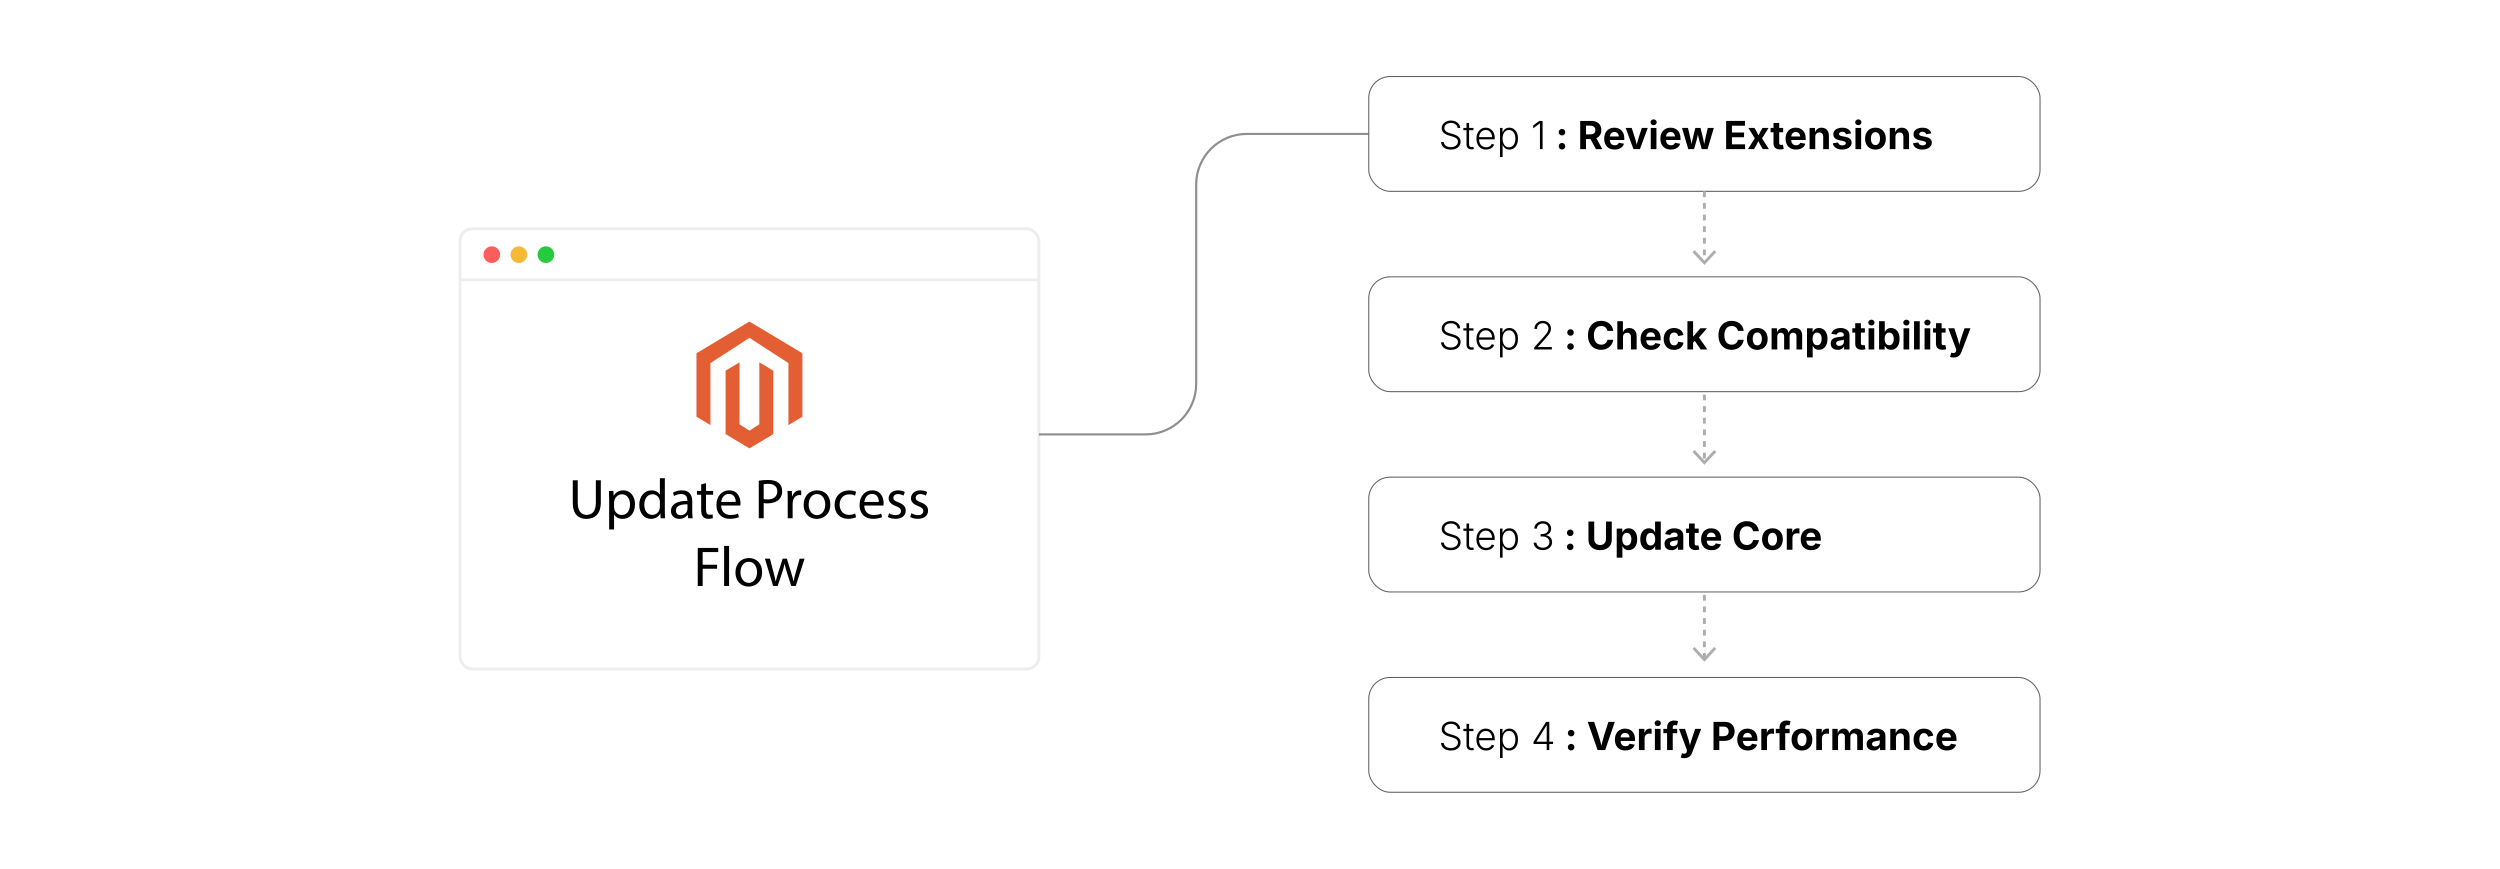 <?xml version="1.0" encoding="UTF-8"?><svg id="Regularly-Update-Magento-Core-Extensions-and-Themes" xmlns="http://www.w3.org/2000/svg" xmlns:xlink="http://www.w3.org/1999/xlink" viewBox="0 0 860 298.867"><defs><filter id="drop-shadow-1" filterUnits="userSpaceOnUse"><feOffset dx="0" dy="5"/><feGaussianBlur result="blur" stdDeviation="4"/><feFlood flood-color="#333" flood-opacity=".05"/><feComposite in2="blur" operator="in"/><feComposite in="SourceGraphic"/></filter></defs><g filter="url(#drop-shadow-1)"><rect x="158.229" y="73.713" width="199.155" height="151.441" rx="4.237" ry="4.237" fill="#fff" stroke="#ededed" stroke-miterlimit="10"/><line x1="158.229" y1="91.256" x2="357.384" y2="91.256" fill="none" stroke="#ededed" stroke-miterlimit="10"/><circle cx="169.182" cy="82.602" r="2.868" fill="#ff5d5e" stroke-width="0"/><circle cx="178.485" cy="82.602" r="2.868" fill="#f5b935" stroke-width="0"/><circle cx="187.789" cy="82.602" r="2.868" fill="#24cb3f" stroke-width="0"/></g><path d="M198.742,165.204v7.744c0,2.931,1.3,4.173,3.047,4.173,1.941,0,3.184-1.281,3.184-4.173v-7.744h1.707v7.627c0,4.018-2.115,5.667-4.949,5.667-2.678,0-4.696-1.533-4.696-5.59v-7.705h1.708Z" fill="#000" stroke-width="0"/><path d="M209.551,171.957c0-1.203-.039-2.174-.078-3.066h1.533l.078,1.611h.039c.698-1.145,1.805-1.824,3.338-1.824,2.271,0,3.979,1.921,3.979,4.774,0,3.377-2.058,5.046-4.271,5.046-1.242,0-2.329-.543-2.892-1.475h-.039v5.105h-1.688v-10.171ZM211.239,174.461c0,.252.039.485.077.699.311,1.184,1.34,2,2.562,2,1.805,0,2.854-1.476,2.854-3.63,0-1.883-.99-3.494-2.795-3.494-1.165,0-2.252.834-2.582,2.116-.058.213-.116.466-.116.699v1.611Z" fill="#000" stroke-width="0"/><path d="M228.707,164.504v11.354c0,.835.02,1.786.077,2.426h-1.533l-.077-1.63h-.039c-.524,1.048-1.67,1.844-3.203,1.844-2.271,0-4.018-1.921-4.018-4.774-.02-3.125,1.922-5.046,4.212-5.046,1.437,0,2.407.679,2.834,1.436h.039v-5.609h1.708ZM226.999,172.715c0-.213-.02-.505-.078-.718-.252-1.087-1.184-1.979-2.465-1.979-1.767,0-2.814,1.553-2.814,3.629,0,1.902.932,3.474,2.775,3.474,1.146,0,2.193-.757,2.504-2.038.059-.233.078-.466.078-.737v-1.63Z" fill="#000" stroke-width="0"/><path d="M236.74,178.285l-.136-1.184h-.058c-.524.738-1.533,1.397-2.873,1.397-1.902,0-2.872-1.339-2.872-2.698,0-2.271,2.019-3.513,5.647-3.494v-.194c0-.776-.213-2.174-2.135-2.174-.873,0-1.785.272-2.445.699l-.389-1.126c.776-.505,1.902-.834,3.086-.834,2.873,0,3.571,1.96,3.571,3.843v3.513c0,.815.039,1.611.155,2.251h-1.553ZM236.488,173.491c-1.863-.039-3.979.291-3.979,2.116,0,1.106.737,1.63,1.61,1.63,1.223,0,1.999-.776,2.271-1.572.058-.175.097-.369.097-.543v-1.63Z" fill="#000" stroke-width="0"/><path d="M242.873,166.193v2.698h2.445v1.3h-2.445v5.066c0,1.165.33,1.824,1.28,1.824.446,0,.776-.058.99-.116l.077,1.281c-.329.136-.854.232-1.514.232-.796,0-1.436-.252-1.844-.718-.485-.505-.66-1.339-.66-2.446v-5.124h-1.455v-1.3h1.455v-2.251l1.67-.446Z" fill="#000" stroke-width="0"/><path d="M248.074,173.899c.039,2.31,1.514,3.261,3.222,3.261,1.223,0,1.96-.214,2.601-.485l.291,1.223c-.602.271-1.63.582-3.125.582-2.892,0-4.619-1.902-4.619-4.735,0-2.834,1.67-5.066,4.406-5.066,3.066,0,3.882,2.698,3.882,4.425,0,.349-.039.621-.059.796h-6.599ZM253.082,172.676c.019-1.087-.447-2.775-2.368-2.775-1.728,0-2.484,1.591-2.62,2.775h4.988Z" fill="#000" stroke-width="0"/><path d="M261.017,165.359c.815-.136,1.883-.252,3.242-.252,1.669,0,2.892.388,3.668,1.087.718.621,1.146,1.572,1.146,2.737,0,1.184-.35,2.115-1.01,2.795-.893.951-2.349,1.436-3.998,1.436-.505,0-.971-.02-1.358-.117v5.241h-1.689v-12.926ZM262.707,171.666c.368.097.834.136,1.397.136,2.038,0,3.28-.99,3.28-2.795,0-1.727-1.224-2.562-3.087-2.562-.737,0-1.3.058-1.591.136v5.085Z" fill="#000" stroke-width="0"/><path d="M270.974,171.822c0-1.106-.02-2.057-.078-2.931h1.495l.058,1.844h.078c.427-1.262,1.456-2.057,2.601-2.057.194,0,.33.019.485.058v1.611c-.175-.039-.35-.058-.582-.058-1.204,0-2.058.912-2.29,2.193-.039.233-.078.504-.078.796v5.007h-1.688v-6.463Z" fill="#000" stroke-width="0"/><path d="M285.627,173.51c0,3.475-2.406,4.988-4.678,4.988-2.542,0-4.503-1.863-4.503-4.833,0-3.144,2.058-4.988,4.658-4.988,2.698,0,4.522,1.96,4.522,4.833ZM278.174,173.607c0,2.058,1.184,3.61,2.854,3.61,1.63,0,2.853-1.534,2.853-3.649,0-1.592-.796-3.61-2.813-3.61-2.02,0-2.893,1.863-2.893,3.649Z" fill="#000" stroke-width="0"/><path d="M294.476,177.936c-.446.232-1.437.543-2.698.543-2.834,0-4.678-1.921-4.678-4.794,0-2.892,1.979-4.988,5.047-4.988,1.009,0,1.901.252,2.368.485l-.389,1.32c-.407-.233-1.048-.446-1.979-.446-2.154,0-3.319,1.591-3.319,3.552,0,2.174,1.397,3.513,3.261,3.513.971,0,1.611-.252,2.097-.466l.291,1.281Z" fill="#000" stroke-width="0"/><path d="M297.309,173.899c.038,2.31,1.514,3.261,3.222,3.261,1.223,0,1.96-.214,2.601-.485l.291,1.223c-.602.271-1.63.582-3.124.582-2.893,0-4.62-1.902-4.62-4.735,0-2.834,1.669-5.066,4.406-5.066,3.066,0,3.882,2.698,3.882,4.425,0,.349-.039.621-.059.796h-6.599ZM302.316,172.676c.02-1.087-.446-2.775-2.367-2.775-1.728,0-2.484,1.591-2.62,2.775h4.987Z" fill="#000" stroke-width="0"/><path d="M305.848,176.539c.505.33,1.397.679,2.252.679,1.242,0,1.824-.621,1.824-1.397,0-.815-.485-1.262-1.747-1.728-1.688-.602-2.484-1.533-2.484-2.659,0-1.514,1.224-2.756,3.241-2.756.951,0,1.786.271,2.311.582l-.428,1.242c-.368-.233-1.048-.543-1.921-.543-1.01,0-1.572.583-1.572,1.281,0,.776.562,1.125,1.785,1.591,1.631.621,2.466,1.437,2.466,2.834,0,1.65-1.281,2.814-3.514,2.814-1.028,0-1.979-.252-2.64-.64l.427-1.3Z" fill="#000" stroke-width="0"/><path d="M313.532,176.539c.505.33,1.397.679,2.252.679,1.242,0,1.824-.621,1.824-1.397,0-.815-.485-1.262-1.747-1.728-1.688-.602-2.484-1.533-2.484-2.659,0-1.514,1.223-2.756,3.242-2.756.95,0,1.785.271,2.31.582l-.428,1.242c-.368-.233-1.048-.543-1.921-.543-1.01,0-1.572.583-1.572,1.281,0,.776.562,1.125,1.785,1.591,1.631.621,2.465,1.437,2.465,2.834,0,1.65-1.28,2.814-3.513,2.814-1.028,0-1.979-.252-2.64-.64l.427-1.3Z" fill="#000" stroke-width="0"/><path d="M240.029,188.492h7.045v1.417h-5.356v4.348h4.949v1.397h-4.949v5.92h-1.688v-13.082Z" fill="#000" stroke-width="0"/><path d="M249.092,187.793h1.708v13.78h-1.708v-13.78Z" fill="#000" stroke-width="0"/><path d="M262.173,196.799c0,3.474-2.406,4.988-4.678,4.988-2.542,0-4.503-1.863-4.503-4.833,0-3.145,2.058-4.988,4.658-4.988,2.698,0,4.522,1.96,4.522,4.833ZM254.72,196.896c0,2.058,1.185,3.61,2.854,3.61,1.63,0,2.853-1.533,2.853-3.649,0-1.592-.795-3.61-2.814-3.61-2.018,0-2.892,1.863-2.892,3.649Z" fill="#000" stroke-width="0"/><path d="M264.869,192.18l1.242,4.775c.272,1.048.524,2.019.699,2.989h.059c.213-.951.523-1.96.834-2.97l1.533-4.794h1.437l1.456,4.697c.35,1.126.621,2.116.834,3.067h.059c.155-.951.407-1.941.718-3.047l1.34-4.716h1.688l-3.028,9.394h-1.553l-1.436-4.483c-.33-1.048-.603-1.98-.835-3.086h-.039c-.232,1.125-.523,2.096-.854,3.105l-1.514,4.464h-1.553l-2.834-9.394h1.746Z" fill="#000" stroke-width="0"/><g id="LOGO"><polygon points="276.028 121.522 276.028 143.348 271.222 146.228 271.222 124.902 257.806 116.216 244.39 124.902 244.39 146.228 239.584 143.348 239.584 121.522 257.806 110.609 276.028 121.522" fill="#e45e34" stroke-width="0"/><polygon points="266.016 127.505 266.016 149.331 262.692 151.322 257.806 154.249 252.916 151.322 249.596 149.331 249.596 127.505 254.402 124.626 254.402 145.951 257.806 148.154 261.21 145.951 261.21 124.626 266.016 127.505" fill="#e45e34" stroke-width="0"/></g><path d="M357.384,149.434h36.709c9.607,0,17.395-7.788,17.395-17.395V63.467c0-9.607,7.788-17.395,17.395-17.395h41.969" fill="none" stroke="#8e8e8e" stroke-miterlimit="10" stroke-width=".75"/><rect x="470.852" y="26.326" width="230.919" height="39.494" rx="7.378" ry="7.378" fill="#fff" stroke="#606060" stroke-miterlimit="10" stroke-width=".358"/><path d="M499.059,51.466c-.66,0-1.236-.11-1.727-.329-.491-.219-.877-.526-1.157-.919s-.438-.851-.473-1.372h.945c.035.387.162.711.381.974.22.263.507.462.86.6.354.137.744.205,1.17.205.482,0,.909-.081,1.28-.241.372-.161.664-.385.877-.674s.319-.625.319-1.007c0-.321-.084-.592-.251-.812-.167-.219-.402-.405-.704-.557-.302-.152-.657-.287-1.065-.404l-1.146-.333c-.773-.226-1.369-.543-1.786-.951-.417-.409-.625-.919-.625-1.532,0-.525.14-.988.42-1.388.28-.4.661-.711,1.144-.935.482-.224,1.023-.336,1.623-.336.612,0,1.152.113,1.619.339.467.226.836.532,1.107.919s.419.828.44,1.323h-.906c-.057-.539-.293-.964-.71-1.277-.417-.312-.942-.469-1.577-.469-.443,0-.834.077-1.173.231-.339.154-.604.365-.795.632s-.287.575-.287.922c0,.335.095.614.284.837.188.224.431.407.727.551.295.144.597.261.905.352l1.017.293c.312.087.626.198.938.333s.598.303.854.505c.257.202.463.448.619.736.156.289.234.633.234,1.033,0,.521-.135.99-.403,1.407-.27.417-.657.745-1.163.984-.507.239-1.111.358-1.815.358Z" fill="#000" stroke-width="0"/><path d="M506.865,44.018v.769h-3.467v-.769h3.467ZM504.48,42.284h.887v7.299c0,.36.08.625.241.795.16.169.405.237.736.202.061,0,.136-.008.225-.023s.173-.032.251-.049l.183.762c-.096.031-.201.054-.316.072s-.231.028-.349.033c-.582.039-1.037-.099-1.365-.414-.328-.315-.492-.755-.492-1.319v-7.357Z" fill="#000" stroke-width="0"/><path d="M511.226,51.459c-.683,0-1.271-.16-1.77-.479-.497-.319-.882-.761-1.153-1.326-.271-.564-.407-1.214-.407-1.948,0-.734.134-1.386.4-1.955.268-.569.642-1.017,1.121-1.342.48-.326,1.037-.489,1.672-.489.399,0,.784.073,1.153.218s.701.367.997.665c.295.298.527.675.697,1.131.169.456.254.993.254,1.609v.385h-5.715v-.763h5.239l-.404.287c0-.521-.089-.988-.267-1.401-.179-.413-.433-.738-.763-.978-.33-.239-.728-.358-1.192-.358-.461,0-.863.122-1.209.365-.346.243-.615.564-.808.964-.193.399-.29.838-.29,1.316v.456c0,.569.1,1.068.3,1.496.199.428.482.76.85.997s.801.355,1.301.355c.339,0,.637-.054.896-.163.259-.108.476-.253.651-.433.177-.18.308-.377.395-.59l.841.267c-.113.304-.294.586-.544.847s-.563.47-.941.629-.812.238-1.304.238Z" fill="#000" stroke-width="0"/><path d="M516.008,54.027v-10.01h.86v1.401h.098c.096-.222.233-.448.414-.678.18-.23.417-.425.71-.583s.664-.238,1.111-.238c.595,0,1.116.156,1.563.469.448.313.798.751,1.05,1.316s.378,1.223.378,1.975c0,.756-.125,1.417-.375,1.984-.25.567-.599,1.008-1.046,1.323s-.971.472-1.57.472c-.435,0-.801-.079-1.099-.238-.297-.159-.536-.355-.717-.59-.18-.234-.32-.465-.42-.69h-.071v4.086h-.887ZM519.084,50.658c.478,0,.881-.133,1.209-.397.327-.265.577-.624.749-1.075.172-.452.258-.956.258-1.512,0-.556-.085-1.057-.255-1.502-.169-.445-.419-.798-.749-1.059s-.734-.391-1.212-.391c-.47,0-.868.126-1.196.378s-.577.599-.749,1.042-.258.954-.258,1.531c0,.578.087,1.092.261,1.542.174.449.425.802.753,1.059s.725.385,1.189.385Z" fill="#000" stroke-width="0"/><path d="M530.651,41.593v9.71h-.912v-8.836h-.065l-2.255,1.675v-1.004l2.079-1.544h1.153Z" fill="#000" stroke-width="0"/><path d="M537.324,46.592c-.317,0-.584-.107-.802-.323-.217-.215-.325-.481-.325-.798,0-.317.108-.583.325-.798.218-.215.484-.322.802-.322s.584.107.802.322c.217.215.326.481.326.798,0,.317-.109.583-.326.798-.218.215-.484.323-.802.323ZM537.324,51.427c-.317,0-.584-.108-.802-.323-.217-.215-.325-.481-.325-.798,0-.317.108-.583.325-.798.218-.215.484-.322.802-.322s.584.107.802.322c.217.215.326.481.326.798,0,.317-.109.583-.326.798-.218.215-.484.323-.802.323Z" fill="#000" stroke-width="0"/><path d="M543.593,51.303v-9.71h3.786c.738,0,1.366.13,1.883.391.518.261.911.628,1.184,1.102.271.474.407,1.029.407,1.668s-.139,1.189-.414,1.652c-.276.463-.676.817-1.199,1.062s-1.159.368-1.906.368h-2.567v-1.61h2.248c.408,0,.743-.055,1.004-.166s.456-.276.586-.495c.131-.219.196-.49.196-.812,0-.33-.065-.607-.196-.831-.13-.224-.326-.395-.59-.512-.263-.117-.598-.176-1.006-.176h-1.428v8.067h-1.987ZM548.995,51.303l-2.366-4.418h2.157l2.411,4.418h-2.202Z" fill="#000" stroke-width="0"/><path d="M555.44,51.447c-.743,0-1.384-.152-1.923-.457-.538-.304-.952-.736-1.241-1.296-.289-.561-.433-1.226-.433-1.994,0-.751.143-1.41.43-1.975s.692-1.006,1.219-1.323c.525-.317,1.143-.476,1.851-.476.478,0,.923.076,1.336.228.412.152.775.381,1.088.688.313.307.558.69.733,1.15s.264,1.003.264,1.629v.547h-6.119v-1.225h5.161l-.912.326c0-.378-.058-.707-.173-.987s-.286-.498-.515-.652c-.228-.154-.51-.231-.844-.231-.339,0-.627.078-.863.234-.237.156-.416.368-.538.635-.121.267-.183.573-.183.916v.867c0,.421.071.776.212,1.062.142.287.339.501.594.645.254.144.55.215.889.215.23,0,.439-.032.626-.098.187-.065.347-.162.479-.29.133-.128.234-.286.304-.472l1.772.332c-.117.4-.321.75-.612,1.053-.292.302-.655.535-1.092.7s-.939.248-1.509.248Z" fill="#000" stroke-width="0"/><path d="M561.911,51.303l-2.685-7.286h2.079l1.225,3.78c.147.474.277.951.388,1.434.111.482.225.982.342,1.499h-.417c.113-.517.224-1.017.333-1.499.108-.482.236-.96.384-1.434l1.213-3.78h2.053l-2.691,7.286h-2.223Z" fill="#000" stroke-width="0"/><path d="M568.838,43.066c-.295,0-.547-.098-.756-.293s-.312-.432-.312-.71c0-.278.104-.515.312-.71.209-.196.461-.293.756-.293.296,0,.549.098.759.293.211.195.316.432.316.71,0,.278-.105.515-.316.71-.21.195-.463.293-.759.293ZM567.86,51.303v-7.286h1.955v7.286h-1.955Z" fill="#000" stroke-width="0"/><path d="M574.768,51.447c-.743,0-1.384-.152-1.923-.457-.538-.304-.952-.736-1.241-1.296-.289-.561-.433-1.226-.433-1.994,0-.751.143-1.41.43-1.975s.692-1.006,1.219-1.323c.525-.317,1.143-.476,1.851-.476.478,0,.923.076,1.336.228.412.152.775.381,1.088.688.313.307.558.69.733,1.15s.264,1.003.264,1.629v.547h-6.119v-1.225h5.161l-.912.326c0-.378-.058-.707-.173-.987s-.286-.498-.515-.652c-.228-.154-.51-.231-.844-.231-.339,0-.627.078-.863.234-.237.156-.416.368-.538.635-.121.267-.183.573-.183.916v.867c0,.421.071.776.212,1.062.142.287.339.501.594.645.254.144.55.215.889.215.23,0,.439-.032.626-.098.187-.065.347-.162.479-.29.133-.128.234-.286.304-.472l1.772.332c-.117.4-.321.75-.612,1.053-.292.302-.655.535-1.092.7s-.939.248-1.509.248Z" fill="#000" stroke-width="0"/><path d="M580.764,51.303l-2.15-7.286h2.053l.632,2.691c.108.482.226,1.007.352,1.574s.241,1.194.346,1.88h-.222c.113-.669.237-1.289.372-1.86.134-.571.261-1.102.378-1.593l.664-2.691h1.799l.651,2.691c.108.491.23,1.02.365,1.587s.261,1.189.378,1.867h-.222c.104-.673.216-1.293.336-1.86.119-.567.235-1.098.349-1.593l.632-2.691h2.079l-2.164,7.286h-1.987l-.808-2.809c-.078-.282-.156-.594-.235-.935-.078-.341-.154-.688-.228-1.043-.074-.354-.15-.685-.229-.994h.346c-.074.309-.148.64-.225.994-.076.354-.153.703-.231,1.046-.078.343-.156.654-.234.932l-.809,2.809h-1.987Z" fill="#000" stroke-width="0"/><path d="M593.797,51.303v-9.71h6.497v1.649h-4.51v2.346h4.171v1.623h-4.171v2.443h4.522v1.649h-6.51Z" fill="#000" stroke-width="0"/><path d="M601.297,51.303l2.822-4.503-.007,1.525-2.672-4.308h2.111l.658,1.147c.209.378.396.75.563,1.118.168.367.338.725.512,1.072h-.743c.179-.343.35-.699.516-1.068.165-.37.355-.743.573-1.121l.684-1.147h2.072l-2.724,4.327v-1.505l2.828,4.464h-2.098l-.809-1.369c-.213-.374-.405-.745-.576-1.114-.172-.369-.347-.723-.525-1.062h.75c-.17.339-.336.693-.499,1.062-.163.37-.349.741-.557,1.114l-.809,1.369h-2.072Z" fill="#000" stroke-width="0"/><path d="M613.405,44.018v1.492h-4.321v-1.492h4.321ZM610.088,42.284h1.955v6.888c0,.23.051.401.153.512.102.11.272.166.512.166.073,0,.178-.01.312-.029s.236-.038.307-.056l.28,1.466c-.218.065-.434.111-.648.137-.216.026-.421.04-.616.04-.729,0-1.288-.178-1.675-.535-.387-.356-.58-.867-.58-1.531v-7.058Z" fill="#000" stroke-width="0"/><path d="M617.837,51.447c-.743,0-1.384-.152-1.923-.457-.538-.304-.952-.736-1.241-1.296-.289-.561-.433-1.226-.433-1.994,0-.751.143-1.41.43-1.975s.692-1.006,1.219-1.323c.525-.317,1.143-.476,1.851-.476.478,0,.923.076,1.336.228.412.152.775.381,1.088.688.313.307.558.69.733,1.15s.264,1.003.264,1.629v.547h-6.119v-1.225h5.161l-.912.326c0-.378-.058-.707-.173-.987s-.286-.498-.515-.652c-.228-.154-.51-.231-.844-.231-.339,0-.627.078-.863.234-.237.156-.416.368-.538.635-.121.267-.183.573-.183.916v.867c0,.421.071.776.212,1.062.142.287.339.501.594.645.254.144.55.215.889.215.23,0,.439-.032.626-.098.187-.065.347-.162.479-.29.133-.128.234-.286.304-.472l1.772.332c-.117.4-.321.75-.612,1.053-.292.302-.655.535-1.092.7s-.939.248-1.509.248Z" fill="#000" stroke-width="0"/><path d="M624.451,47.087v4.216h-1.955v-7.286h1.845l.032,1.818h-.117c.191-.608.481-1.079.87-1.411.389-.332.892-.499,1.508-.499.505,0,.944.11,1.32.329.376.22.667.535.873.945.206.411.31.901.31,1.47v4.633h-1.955v-4.294c0-.452-.116-.806-.349-1.062s-.555-.385-.968-.385c-.273,0-.518.06-.733.179-.215.12-.382.292-.501.518-.12.226-.18.502-.18.828Z" fill="#000" stroke-width="0"/><path d="M633.698,51.447c-.587,0-1.105-.084-1.558-.251-.452-.167-.821-.411-1.107-.73-.287-.319-.472-.705-.555-1.157l1.818-.312c.096.339.263.593.502.762s.559.254.958.254c.374,0,.668-.07.883-.211s.323-.32.323-.538c0-.191-.078-.348-.231-.469-.154-.122-.391-.215-.707-.28l-1.258-.261c-.704-.144-1.229-.388-1.577-.733-.348-.346-.521-.79-.521-1.333,0-.469.128-.872.385-1.208.256-.337.612-.596,1.068-.779s.993-.274,1.609-.274c.574,0,1.071.08,1.492.238.422.159.763.384,1.023.675s.435.634.521,1.029l-1.733.307c-.074-.248-.216-.451-.427-.609s-.494-.238-.851-.238c-.321,0-.591.067-.808.202-.218.135-.326.315-.326.541,0,.183.07.337.212.463.141.126.383.224.727.293l1.31.261c.704.144,1.228.377,1.57.701.344.324.515.746.515,1.268,0,.478-.139.896-.417,1.254-.277.358-.661.638-1.149.837-.489.2-1.053.3-1.691.3Z" fill="#000" stroke-width="0"/><path d="M639.256,43.066c-.295,0-.547-.098-.756-.293s-.312-.432-.312-.71c0-.278.104-.515.312-.71.209-.196.461-.293.756-.293.296,0,.549.098.759.293.211.195.316.432.316.71,0,.278-.105.515-.316.71-.21.195-.463.293-.759.293ZM638.278,51.303v-7.286h1.955v7.286h-1.955Z" fill="#000" stroke-width="0"/><path d="M645.154,51.447c-.73,0-1.362-.158-1.896-.473s-.946-.754-1.235-1.316-.433-1.217-.433-1.965c0-.756.144-1.415.433-1.978s.701-1.001,1.235-1.316,1.166-.473,1.896-.473c.733,0,1.367.158,1.899.473s.942.754,1.231,1.316.434,1.222.434,1.978c0,.748-.145,1.402-.434,1.965s-.699,1.001-1.231,1.316-1.166.473-1.899.473ZM645.154,49.909c.347,0,.639-.097.873-.29s.41-.458.527-.795c.117-.337.177-.716.177-1.137,0-.43-.06-.812-.177-1.147s-.293-.597-.527-.789c-.234-.191-.526-.287-.873-.287-.348,0-.638.096-.87.287-.232.191-.407.454-.524.789s-.177.717-.177,1.147c0,.421.06.8.177,1.137.117.336.292.602.524.795s.522.29.87.29Z" fill="#000" stroke-width="0"/><path d="M652.035,47.087v4.216h-1.955v-7.286h1.845l.032,1.818h-.117c.191-.608.481-1.079.87-1.411.389-.332.892-.499,1.508-.499.505,0,.944.11,1.32.329.376.22.667.535.873.945.206.411.31.901.31,1.47v4.633h-1.955v-4.294c0-.452-.116-.806-.349-1.062s-.555-.385-.968-.385c-.273,0-.518.06-.733.179-.215.12-.382.292-.501.518-.12.226-.18.502-.18.828Z" fill="#000" stroke-width="0"/><path d="M661.282,51.447c-.587,0-1.105-.084-1.558-.251-.452-.167-.821-.411-1.107-.73-.287-.319-.472-.705-.555-1.157l1.818-.312c.096.339.263.593.502.762s.559.254.958.254c.374,0,.668-.07.883-.211s.323-.32.323-.538c0-.191-.078-.348-.231-.469-.154-.122-.391-.215-.707-.28l-1.258-.261c-.704-.144-1.229-.388-1.577-.733-.348-.346-.521-.79-.521-1.333,0-.469.128-.872.385-1.208.256-.337.612-.596,1.068-.779s.993-.274,1.609-.274c.574,0,1.071.08,1.492.238.422.159.763.384,1.023.675s.435.634.521,1.029l-1.733.307c-.074-.248-.216-.451-.427-.609s-.494-.238-.851-.238c-.321,0-.591.067-.808.202-.218.135-.326.315-.326.541,0,.183.07.337.212.463.141.126.383.224.727.293l1.31.261c.704.144,1.228.377,1.57.701.344.324.515.746.515,1.268,0,.478-.139.896-.417,1.254-.277.358-.661.638-1.149.837-.489.2-1.053.3-1.691.3Z" fill="#000" stroke-width="0"/><rect x="470.852" y="95.233" width="230.919" height="39.494" rx="7.378" ry="7.378" fill="#fff" stroke="#606060" stroke-miterlimit="10" stroke-width=".358"/><path d="M499.059,120.374c-.66,0-1.236-.11-1.727-.329-.491-.219-.877-.526-1.157-.919s-.438-.851-.473-1.372h.945c.035.387.162.711.381.974.22.263.507.462.86.6.354.137.744.205,1.17.205.482,0,.909-.081,1.28-.241.372-.161.664-.385.877-.674s.319-.625.319-1.007c0-.321-.084-.592-.251-.812-.167-.219-.402-.405-.704-.557-.302-.152-.657-.287-1.065-.404l-1.146-.333c-.773-.226-1.369-.543-1.786-.951-.417-.409-.625-.919-.625-1.532,0-.525.14-.988.42-1.388.28-.4.661-.711,1.144-.935.482-.224,1.023-.336,1.623-.336.612,0,1.152.113,1.619.339.467.226.836.532,1.107.919s.419.828.44,1.323h-.906c-.057-.539-.293-.964-.71-1.277-.417-.312-.942-.469-1.577-.469-.443,0-.834.077-1.173.231-.339.154-.604.365-.795.632s-.287.575-.287.922c0,.335.095.614.284.837.188.224.431.407.727.551.295.144.597.261.905.352l1.017.293c.312.087.626.198.938.333s.598.303.854.505c.257.202.463.448.619.736.156.289.234.633.234,1.033,0,.521-.135.99-.403,1.407-.27.417-.657.745-1.163.984-.507.239-1.111.358-1.815.358Z" fill="#000" stroke-width="0"/><path d="M506.865,112.925v.769h-3.467v-.769h3.467ZM504.48,111.191h.887v7.299c0,.36.08.625.241.795.16.169.405.237.736.202.061,0,.136-.008.225-.023s.173-.032.251-.049l.183.762c-.096.031-.201.054-.316.072s-.231.028-.349.033c-.582.039-1.037-.099-1.365-.414-.328-.315-.492-.755-.492-1.319v-7.357Z" fill="#000" stroke-width="0"/><path d="M511.226,120.367c-.683,0-1.271-.16-1.77-.479-.497-.319-.882-.761-1.153-1.326-.271-.564-.407-1.214-.407-1.948,0-.734.134-1.386.4-1.955.268-.569.642-1.017,1.121-1.342.48-.326,1.037-.489,1.672-.489.399,0,.784.073,1.153.218s.701.367.997.665c.295.298.527.675.697,1.131.169.456.254.993.254,1.609v.385h-5.715v-.763h5.239l-.404.287c0-.521-.089-.988-.267-1.401-.179-.413-.433-.738-.763-.978-.33-.239-.728-.358-1.192-.358-.461,0-.863.122-1.209.365-.346.243-.615.564-.808.964-.193.399-.29.838-.29,1.316v.456c0,.569.1,1.068.3,1.496.199.428.482.76.85.997s.801.355,1.301.355c.339,0,.637-.054.896-.163.259-.108.476-.253.651-.433.177-.18.308-.377.395-.59l.841.267c-.113.304-.294.586-.544.847s-.563.47-.941.629-.812.238-1.304.238Z" fill="#000" stroke-width="0"/><path d="M516.008,122.935v-10.01h.86v1.401h.098c.096-.222.233-.448.414-.678.18-.23.417-.425.71-.583s.664-.238,1.111-.238c.595,0,1.116.156,1.563.469.448.313.798.751,1.05,1.316s.378,1.223.378,1.975c0,.756-.125,1.417-.375,1.984-.25.567-.599,1.008-1.046,1.323s-.971.472-1.57.472c-.435,0-.801-.079-1.099-.238-.297-.159-.536-.355-.717-.59-.18-.234-.32-.465-.42-.69h-.071v4.086h-.887ZM519.084,119.565c.478,0,.881-.133,1.209-.397.327-.265.577-.624.749-1.075.172-.452.258-.956.258-1.512,0-.556-.085-1.057-.255-1.502-.169-.445-.419-.798-.749-1.059s-.734-.391-1.212-.391c-.47,0-.868.126-1.196.378s-.577.599-.749,1.042-.258.954-.258,1.531c0,.578.087,1.092.261,1.542.174.449.425.802.753,1.059s.725.385,1.189.385Z" fill="#000" stroke-width="0"/><path d="M527.765,120.21v-.678l3.187-3.558c.399-.452.725-.841.974-1.167.25-.326.435-.629.555-.909.119-.28.179-.572.179-.876,0-.369-.086-.691-.257-.967-.172-.276-.405-.49-.701-.642-.295-.152-.632-.228-1.01-.228-.396,0-.739.084-1.033.254-.293.169-.521.401-.684.694-.163.293-.245.631-.245,1.013h-.893c0-.539.125-1.018.375-1.437.25-.419.591-.747,1.022-.984.433-.237.927-.355,1.483-.355.547,0,1.032.116,1.456.349s.757.547,1,.945.365.846.365,1.346c0,.356-.062.699-.186,1.029-.124.331-.338.703-.642,1.118-.305.415-.73.922-1.277,1.521l-2.372,2.64v.065h4.776v.828h-6.073Z" fill="#000" stroke-width="0"/><path d="M540.263,115.499c-.317,0-.584-.107-.802-.323-.217-.215-.325-.481-.325-.798,0-.317.108-.583.325-.798.218-.215.484-.322.802-.322s.584.107.802.322c.217.215.326.481.326.798,0,.317-.109.583-.326.798-.218.215-.484.323-.802.323ZM540.263,120.334c-.317,0-.584-.108-.802-.323-.217-.215-.325-.481-.325-.798,0-.317.108-.583.325-.798.218-.215.484-.322.802-.322s.584.107.802.322c.217.215.326.481.326.798,0,.317-.109.583-.326.798-.218.215-.484.323-.802.323Z" fill="#000" stroke-width="0"/><path d="M550.774,120.341c-.86,0-1.63-.195-2.311-.586-.68-.391-1.216-.958-1.609-1.701-.394-.743-.59-1.64-.59-2.691,0-1.056.198-1.956.594-2.701.395-.745.934-1.313,1.615-1.704.683-.391,1.449-.586,2.301-.586.552,0,1.065.077,1.541.231.476.154.898.379,1.268.675s.671.657.906,1.085c.234.428.389.916.462,1.463h-2.014c-.043-.27-.127-.507-.251-.713-.123-.207-.277-.382-.462-.528s-.396-.256-.636-.333-.497-.114-.775-.114c-.504,0-.946.126-1.326.378-.38.252-.676.618-.886,1.098-.211.48-.316,1.063-.316,1.75,0,.699.106,1.288.319,1.766.213.478.508.839.886,1.082s.817.365,1.316.365c.278,0,.536-.038.772-.114.237-.076.45-.187.639-.333.189-.146.346-.323.469-.531.124-.208.21-.445.258-.71h2.014c-.052.452-.186.884-.4,1.296-.216.413-.501.782-.857,1.108-.356.326-.779.583-1.271.769s-1.043.28-1.655.28Z" fill="#000" stroke-width="0"/><path d="M558.313,115.994v4.216h-1.955v-9.71h1.916v4.243h-.156c.191-.608.481-1.079.87-1.411.389-.332.892-.499,1.508-.499.505,0,.944.11,1.32.329.376.22.668.535.876.945.209.411.313.901.313,1.47v4.633h-1.962v-4.294c0-.452-.116-.806-.349-1.062s-.555-.385-.968-.385c-.273,0-.518.06-.733.179-.215.12-.382.292-.501.518-.12.226-.18.502-.18.828Z" fill="#000" stroke-width="0"/><path d="M567.958,120.354c-.743,0-1.384-.152-1.923-.457-.538-.304-.952-.736-1.241-1.296-.289-.561-.433-1.226-.433-1.994,0-.751.143-1.41.43-1.975s.692-1.006,1.219-1.323c.525-.317,1.143-.476,1.851-.476.478,0,.923.076,1.336.228.412.152.775.381,1.088.688.313.307.558.69.733,1.15s.264,1.003.264,1.629v.547h-6.119v-1.225h5.161l-.912.326c0-.378-.058-.707-.173-.987s-.286-.498-.515-.652c-.228-.154-.51-.231-.844-.231-.339,0-.627.078-.863.234-.237.156-.416.368-.538.635-.121.267-.183.573-.183.916v.867c0,.421.071.776.212,1.062.142.287.339.501.594.645.254.144.55.215.889.215.23,0,.439-.032.626-.098.187-.065.347-.162.479-.29.133-.128.234-.286.304-.472l1.772.332c-.117.4-.321.75-.612,1.053-.292.302-.655.535-1.092.7s-.939.248-1.509.248Z" fill="#000" stroke-width="0"/><path d="M575.877,120.354c-.734,0-1.368-.158-1.9-.473s-.942-.754-1.231-1.316-.433-1.217-.433-1.965c0-.756.144-1.415.433-1.978s.699-1.001,1.231-1.316,1.166-.473,1.9-.473c.43,0,.827.057,1.192.169.364.113.688.274.971.482s.515.463.697.762c.183.3.309.637.378,1.01l-1.818.339c-.039-.191-.1-.362-.182-.512-.083-.15-.183-.278-.3-.384-.118-.106-.254-.188-.408-.244-.153-.057-.324-.085-.511-.085-.348,0-.64.093-.877.28-.236.187-.415.447-.534.782-.119.335-.18.721-.18,1.16,0,.43.061.812.18,1.147s.298.597.534.789c.237.191.529.287.877.287.187,0,.358-.029.515-.088s.295-.144.417-.254c.121-.111.224-.244.307-.4.082-.157.141-.333.176-.528l1.817.333c-.069.387-.195.731-.378,1.033-.182.302-.414.562-.697.779-.282.217-.606.382-.974.496-.367.113-.769.169-1.202.169Z" fill="#000" stroke-width="0"/><path d="M580.47,120.21v-9.71h1.955v9.71h-1.955ZM582.242,118.08v-2.353h.293l2.386-2.802h2.261l-3.147,3.656h-.463l-1.329,1.499ZM585.018,120.21l-2.189-3.193,1.31-1.388,3.18,4.581h-2.3Z" fill="#000" stroke-width="0"/><path d="M595.66,120.341c-.86,0-1.63-.195-2.311-.586-.68-.391-1.216-.958-1.609-1.701-.394-.743-.59-1.64-.59-2.691,0-1.056.198-1.956.594-2.701.395-.745.934-1.313,1.615-1.704.683-.391,1.449-.586,2.301-.586.552,0,1.065.077,1.541.231.476.154.898.379,1.268.675s.671.657.906,1.085c.234.428.389.916.462,1.463h-2.014c-.043-.27-.127-.507-.251-.713-.123-.207-.277-.382-.462-.528s-.396-.256-.636-.333-.497-.114-.775-.114c-.504,0-.946.126-1.326.378-.38.252-.676.618-.886,1.098-.211.48-.316,1.063-.316,1.75,0,.699.106,1.288.319,1.766.213.478.508.839.886,1.082s.817.365,1.316.365c.278,0,.536-.038.772-.114.237-.076.45-.187.639-.333.189-.146.346-.323.469-.531.124-.208.21-.445.258-.71h2.014c-.052.452-.186.884-.4,1.296-.216.413-.501.782-.857,1.108-.356.326-.779.583-1.271.769s-1.043.28-1.655.28Z" fill="#000" stroke-width="0"/><path d="M604.504,120.354c-.73,0-1.362-.158-1.896-.473s-.946-.754-1.235-1.316-.433-1.217-.433-1.965c0-.756.144-1.415.433-1.978s.701-1.001,1.235-1.316,1.166-.473,1.896-.473c.733,0,1.367.158,1.899.473s.942.754,1.231,1.316.434,1.222.434,1.978c0,.748-.145,1.402-.434,1.965s-.699,1.001-1.231,1.316-1.166.473-1.899.473ZM604.504,118.816c.347,0,.639-.097.873-.29s.41-.458.527-.795c.117-.337.177-.716.177-1.137,0-.43-.06-.812-.177-1.147s-.293-.597-.527-.789c-.234-.191-.526-.287-.873-.287-.348,0-.638.096-.87.287-.232.191-.407.454-.524.789s-.177.717-.177,1.147c0,.421.06.8.177,1.137.117.336.292.602.524.795s.522.29.87.29Z" fill="#000" stroke-width="0"/><path d="M609.43,120.21v-7.286h1.812l.098,1.812h-.143c.112-.447.278-.812.498-1.095.22-.282.477-.491.772-.625.295-.135.605-.202.932-.202.525,0,.949.167,1.271.499.321.333.559.846.711,1.542h-.229c.108-.465.285-.848.531-1.15.245-.302.536-.525.873-.671.337-.146.689-.218,1.059-.218.448,0,.847.098,1.196.293s.626.477.827.844c.202.367.304.816.304,1.346v4.914h-1.955v-4.542c0-.413-.112-.719-.336-.919s-.498-.3-.824-.3c-.243,0-.455.053-.636.16-.18.106-.319.255-.417.446-.098.191-.146.415-.146.671v4.483h-1.89v-4.594c0-.356-.105-.64-.316-.851-.21-.21-.483-.316-.817-.316-.23,0-.438.052-.622.156-.186.104-.331.258-.437.459-.107.202-.16.449-.16.74v4.405h-1.955Z" fill="#000" stroke-width="0"/><path d="M621.609,122.935v-10.01h1.923v1.225h.091c.092-.191.221-.389.388-.593s.388-.376.661-.515c.274-.139.617-.208,1.03-.208.538,0,1.031.139,1.479.417.447.278.805.695,1.071,1.251.268.556.401,1.249.401,2.079,0,.808-.131,1.491-.392,2.05-.261.558-.614.981-1.062,1.271-.448.289-.952.434-1.513.434-.395,0-.729-.067-1.003-.202s-.497-.301-.668-.499c-.172-.198-.303-.395-.395-.59h-.059v3.891h-1.955ZM625.09,118.764c.339,0,.624-.093.856-.28.232-.187.408-.445.528-.775.119-.33.179-.708.179-1.134s-.06-.802-.179-1.127c-.12-.326-.295-.582-.525-.769-.229-.187-.517-.28-.859-.28-.335,0-.619.09-.854.271-.234.181-.412.433-.534.756-.121.324-.183.707-.183,1.15,0,.439.062.822.187,1.15.123.328.303.583.537.766.234.182.517.273.848.273Z" fill="#000" stroke-width="0"/><path d="M632.185,120.354c-.46,0-.874-.082-1.241-.245s-.656-.406-.867-.73c-.21-.323-.315-.727-.315-1.208,0-.404.075-.743.225-1.017.149-.274.354-.493.612-.658.259-.165.552-.291.88-.378s.672-.148,1.033-.183c.421-.043.761-.083,1.02-.121.259-.037.447-.095.567-.176.119-.081.179-.199.179-.355v-.032c0-.208-.043-.385-.13-.528-.087-.144-.217-.253-.388-.329-.172-.076-.38-.114-.623-.114-.252,0-.471.038-.658.114-.187.076-.339.177-.456.303s-.204.267-.261.424l-1.792-.293c.126-.426.335-.786.626-1.082s.652-.521,1.085-.678.92-.235,1.463-.235c.391,0,.771.047,1.141.14.369.094.7.238.993.434.294.195.526.451.697.766.172.315.258.692.258,1.13v4.907h-1.851v-1.01h-.065c-.117.226-.273.425-.469.597-.195.171-.432.307-.707.407-.276.1-.595.15-.955.15ZM632.739,118.979c.309,0,.579-.061.812-.183s.414-.287.544-.495c.131-.208.195-.441.195-.697v-.789c-.056.043-.143.083-.26.117-.118.035-.248.065-.392.091-.144.026-.284.05-.424.072-.139.021-.263.039-.371.052-.239.035-.449.091-.632.169-.183.079-.324.182-.424.31-.1.128-.149.292-.149.492,0,.187.047.344.143.473.096.128.227.225.392.29.165.065.354.098.566.098Z" fill="#000" stroke-width="0"/><path d="M641.517,112.925v1.492h-4.321v-1.492h4.321ZM638.2,111.191h1.955v6.888c0,.23.051.401.153.512.102.11.272.166.512.166.073,0,.178-.01.312-.029s.236-.038.307-.056l.28,1.466c-.218.065-.434.111-.648.137-.216.026-.421.04-.616.04-.729,0-1.288-.178-1.675-.535-.387-.356-.58-.867-.58-1.531v-7.058Z" fill="#000" stroke-width="0"/><path d="M643.766,111.974c-.295,0-.547-.098-.756-.293s-.312-.432-.312-.71c0-.278.104-.515.312-.71.209-.196.461-.293.756-.293.296,0,.549.098.759.293.211.195.316.432.316.71,0,.278-.105.515-.316.71-.21.195-.463.293-.759.293ZM642.788,120.21v-7.286h1.955v7.286h-1.955Z" fill="#000" stroke-width="0"/><path d="M650.484,120.334c-.395,0-.729-.067-1.003-.202s-.497-.301-.668-.499c-.172-.198-.303-.395-.395-.59h-.091v1.167h-1.923v-9.71h1.955v3.649h.059c.092-.191.221-.389.388-.593s.388-.376.661-.515c.274-.139.617-.208,1.03-.208.538,0,1.031.139,1.479.417.447.278.805.695,1.071,1.251.268.556.401,1.249.401,2.079,0,.808-.131,1.491-.392,2.05-.261.558-.614.981-1.062,1.271-.448.289-.952.434-1.513.434ZM649.886,118.764c.339,0,.624-.093.856-.28.232-.187.408-.445.528-.775.119-.33.179-.708.179-1.134s-.06-.802-.179-1.127c-.12-.326-.295-.582-.525-.769-.229-.187-.517-.28-.859-.28-.335,0-.619.09-.854.271-.234.181-.412.433-.534.756-.121.324-.183.707-.183,1.15,0,.439.062.822.187,1.15.123.328.303.583.537.766.234.182.517.273.848.273Z" fill="#000" stroke-width="0"/><path d="M655.796,111.974c-.295,0-.547-.098-.756-.293s-.312-.432-.312-.71c0-.278.104-.515.312-.71.209-.196.461-.293.756-.293.296,0,.549.098.759.293.211.195.316.432.316.71,0,.278-.105.515-.316.71-.21.195-.463.293-.759.293ZM654.818,120.21v-7.286h1.955v7.286h-1.955Z" fill="#000" stroke-width="0"/><path d="M660.39,110.5v9.71h-1.955v-9.71h1.955Z" fill="#000" stroke-width="0"/><path d="M663.029,111.974c-.295,0-.547-.098-.756-.293s-.312-.432-.312-.71c0-.278.104-.515.312-.71.209-.196.461-.293.756-.293.296,0,.549.098.759.293.211.195.316.432.316.71,0,.278-.105.515-.316.71-.21.195-.463.293-.759.293ZM662.052,120.21v-7.286h1.955v7.286h-1.955Z" fill="#000" stroke-width="0"/><path d="M669.285,112.925v1.492h-4.321v-1.492h4.321ZM665.968,111.191h1.955v6.888c0,.23.051.401.153.512.102.11.272.166.512.166.073,0,.178-.01.312-.029s.236-.038.307-.056l.28,1.466c-.218.065-.434.111-.648.137-.216.026-.421.04-.616.04-.729,0-1.288-.178-1.675-.535-.387-.356-.58-.867-.58-1.531v-7.058Z" fill="#000" stroke-width="0"/><path d="M670.797,122.791l.449-1.473.241.059c.261.069.493.089.697.059s.368-.113.492-.248.198-.324.225-.567l.053-.391-2.737-7.305h2.079l1.225,3.78c.147.478.269.956.361,1.434.094.478.201.978.323,1.499h-.456c.117-.521.234-1.022.352-1.502.117-.48.254-.957.41-1.43l1.277-3.78h2.053l-3.095,8.146c-.148.391-.337.729-.567,1.017-.23.287-.517.508-.86.665-.343.156-.758.234-1.244.234-.261,0-.504-.019-.73-.055-.226-.037-.408-.083-.547-.14Z" fill="#000" stroke-width="0"/><rect x="470.852" y="164.14" width="230.919" height="39.494" rx="7.378" ry="7.378" fill="#fff" stroke="#606060" stroke-miterlimit="10" stroke-width=".358"/><path d="M499.059,189.281c-.66,0-1.236-.11-1.727-.329-.491-.219-.877-.526-1.157-.919s-.438-.851-.473-1.372h.945c.035.387.162.711.381.974.22.263.507.462.86.6.354.137.744.205,1.17.205.482,0,.909-.081,1.28-.241.372-.161.664-.385.877-.674s.319-.625.319-1.007c0-.321-.084-.592-.251-.812-.167-.219-.402-.405-.704-.557-.302-.152-.657-.287-1.065-.404l-1.146-.333c-.773-.226-1.369-.543-1.786-.951-.417-.409-.625-.919-.625-1.532,0-.525.14-.988.42-1.388.28-.4.661-.711,1.144-.935.482-.224,1.023-.336,1.623-.336.612,0,1.152.113,1.619.339.467.226.836.532,1.107.919s.419.828.44,1.323h-.906c-.057-.539-.293-.964-.71-1.277-.417-.312-.942-.469-1.577-.469-.443,0-.834.077-1.173.231-.339.154-.604.365-.795.632s-.287.575-.287.922c0,.335.095.614.284.837.188.224.431.407.727.551.295.144.597.261.905.352l1.017.293c.312.087.626.198.938.333s.598.303.854.505c.257.202.463.448.619.736.156.289.234.633.234,1.033,0,.521-.135.99-.403,1.407-.27.417-.657.745-1.163.984-.507.239-1.111.358-1.815.358Z" fill="#000" stroke-width="0"/><path d="M506.865,181.832v.769h-3.467v-.769h3.467ZM504.48,180.099h.887v7.299c0,.36.08.625.241.795.16.169.405.237.736.202.061,0,.136-.008.225-.023s.173-.032.251-.049l.183.762c-.096.031-.201.054-.316.072s-.231.028-.349.033c-.582.039-1.037-.099-1.365-.414-.328-.315-.492-.755-.492-1.319v-7.357Z" fill="#000" stroke-width="0"/><path d="M511.226,189.274c-.683,0-1.271-.16-1.77-.479-.497-.319-.882-.761-1.153-1.326-.271-.564-.407-1.214-.407-1.948,0-.734.134-1.386.4-1.955.268-.569.642-1.017,1.121-1.342.48-.326,1.037-.489,1.672-.489.399,0,.784.073,1.153.218s.701.367.997.665c.295.298.527.675.697,1.131.169.456.254.993.254,1.609v.385h-5.715v-.763h5.239l-.404.287c0-.521-.089-.988-.267-1.401-.179-.413-.433-.738-.763-.978-.33-.239-.728-.358-1.192-.358-.461,0-.863.122-1.209.365-.346.243-.615.564-.808.964-.193.399-.29.838-.29,1.316v.456c0,.569.1,1.068.3,1.496.199.428.482.76.85.997s.801.355,1.301.355c.339,0,.637-.054.896-.163.259-.108.476-.253.651-.433.177-.18.308-.377.395-.59l.841.267c-.113.304-.294.586-.544.847s-.563.47-.941.629-.812.238-1.304.238Z" fill="#000" stroke-width="0"/><path d="M516.008,191.842v-10.01h.86v1.401h.098c.096-.222.233-.448.414-.678.18-.23.417-.425.71-.583s.664-.238,1.111-.238c.595,0,1.116.156,1.563.469.448.313.798.751,1.05,1.316s.378,1.223.378,1.975c0,.756-.125,1.417-.375,1.984-.25.567-.599,1.008-1.046,1.323s-.971.472-1.57.472c-.435,0-.801-.079-1.099-.238-.297-.159-.536-.355-.717-.59-.18-.234-.32-.465-.42-.69h-.071v4.086h-.887ZM519.084,188.473c.478,0,.881-.133,1.209-.397.327-.265.577-.624.749-1.075.172-.452.258-.956.258-1.512,0-.556-.085-1.057-.255-1.502-.169-.445-.419-.798-.749-1.059s-.734-.391-1.212-.391c-.47,0-.868.126-1.196.378s-.577.599-.749,1.042-.258.954-.258,1.531c0,.578.087,1.092.261,1.542.174.449.425.802.753,1.059s.725.385,1.189.385Z" fill="#000" stroke-width="0"/><path d="M530.749,189.248c-.604,0-1.143-.109-1.616-.326-.474-.217-.849-.519-1.124-.906-.276-.387-.42-.834-.434-1.343h.932c.018.352.126.659.326.922.2.263.465.466.795.609.33.143.699.215,1.108.215.442,0,.834-.082,1.173-.244.339-.163.604-.39.798-.681s.29-.619.29-.984c0-.391-.1-.734-.3-1.03s-.482-.525-.847-.691c-.365-.165-.802-.248-1.311-.248h-.573v-.821h.573c.413,0,.781-.075,1.104-.225.324-.15.577-.363.76-.639s.273-.598.273-.968c0-.356-.079-.669-.237-.938-.159-.269-.383-.48-.672-.632s-.626-.228-1.013-.228c-.374,0-.715.072-1.023.215-.309.144-.559.346-.749.606-.191.261-.292.571-.3.932h-.899c.013-.504.153-.949.42-1.336.268-.387.625-.688,1.072-.906s.944-.326,1.492-.326c.573,0,1.071.117,1.492.352.422.235.747.546.978.935.23.389.346.816.346,1.281,0,.552-.15,1.023-.45,1.414s-.706.663-1.219.814v.065c.417.078.774.227,1.072.446s.526.494.688.824.241.7.241,1.108c0,.521-.136.987-.407,1.398-.271.41-.646.735-1.124.974-.479.239-1.023.358-1.636.358Z" fill="#000" stroke-width="0"/><path d="M540.158,184.406c-.317,0-.584-.107-.802-.323-.217-.215-.325-.481-.325-.798,0-.317.108-.583.325-.798.218-.215.484-.322.802-.322s.584.107.802.322c.217.215.326.481.326.798,0,.317-.109.583-.326.798-.218.215-.484.323-.802.323ZM540.158,189.242c-.317,0-.584-.108-.802-.323-.217-.215-.325-.481-.325-.798,0-.317.108-.583.325-.798.218-.215.484-.322.802-.322s.584.107.802.322c.217.215.326.481.326.798,0,.317-.109.583-.326.798-.218.215-.484.323-.802.323Z" fill="#000" stroke-width="0"/><path d="M550.429,189.254c-.8,0-1.5-.148-2.102-.446-.602-.297-1.068-.711-1.401-1.241-.332-.53-.498-1.149-.498-1.857v-6.302h1.987v6.139c0,.378.084.714.251,1.007.167.293.401.524.704.691.302.167.654.251,1.059.251.408,0,.764-.083,1.065-.251.302-.167.536-.397.704-.691.167-.293.251-.629.251-1.007v-6.139h1.994v6.302c0,.708-.168,1.327-.502,1.857-.335.53-.803.944-1.404,1.241-.602.298-1.305.446-2.108.446Z" fill="#000" stroke-width="0"/><path d="M556.15,191.842v-10.01h1.923v1.225h.091c.092-.191.221-.389.388-.593s.388-.376.661-.515c.274-.139.617-.208,1.03-.208.538,0,1.031.139,1.479.417.447.278.805.695,1.071,1.251.268.556.401,1.249.401,2.079,0,.808-.131,1.491-.392,2.05-.261.558-.614.981-1.062,1.271-.448.289-.952.434-1.513.434-.395,0-.729-.067-1.003-.202s-.497-.301-.668-.499c-.172-.198-.303-.395-.395-.59h-.059v3.891h-1.955ZM559.631,187.671c.339,0,.624-.093.856-.28.232-.187.408-.445.528-.775.119-.33.179-.708.179-1.134s-.06-.802-.179-1.127c-.12-.326-.295-.582-.525-.769-.229-.187-.517-.28-.859-.28-.335,0-.619.09-.854.271-.234.181-.412.433-.534.756-.121.324-.183.707-.183,1.15,0,.439.062.822.187,1.15.123.328.303.583.537.766.234.182.517.273.848.273Z" fill="#000" stroke-width="0"/><path d="M567.223,189.242c-.557,0-1.06-.145-1.509-.434-.45-.289-.805-.712-1.065-1.271-.261-.559-.391-1.242-.391-2.05,0-.83.134-1.522.403-2.079s.628-.973,1.075-1.251c.447-.278.94-.417,1.479-.417.413,0,.756.07,1.029.208.274.139.496.311.665.515.17.204.296.402.378.593h.065v-3.649h1.955v9.71h-1.923v-1.167h-.098c-.087.195-.216.392-.388.59s-.395.364-.668.499-.61.202-1.01.202ZM567.828,187.671c.33,0,.613-.091.848-.273.234-.183.412-.438.534-.766.121-.328.183-.711.183-1.15,0-.443-.06-.827-.18-1.15-.119-.323-.296-.575-.531-.756-.234-.18-.519-.271-.854-.271-.343,0-.631.094-.863.28-.232.187-.407.443-.524.769s-.176.702-.176,1.127.06.804.179,1.134c.12.33.296.589.528.775.232.187.518.28.856.28Z" fill="#000" stroke-width="0"/><path d="M575.01,189.261c-.46,0-.874-.082-1.241-.245s-.656-.406-.867-.73c-.21-.323-.315-.727-.315-1.208,0-.404.075-.743.225-1.017.149-.274.354-.493.612-.658.259-.165.552-.291.88-.378s.672-.148,1.033-.183c.421-.043.761-.083,1.02-.121.259-.037.447-.095.567-.176.119-.081.179-.199.179-.355v-.032c0-.208-.043-.385-.13-.528-.087-.144-.217-.253-.388-.329-.172-.076-.38-.114-.623-.114-.252,0-.471.038-.658.114-.187.076-.339.177-.456.303s-.204.267-.261.424l-1.792-.293c.126-.426.335-.786.626-1.082s.652-.521,1.085-.678.92-.235,1.463-.235c.391,0,.771.047,1.141.14.369.094.7.238.993.434.294.195.526.451.697.766.172.315.258.692.258,1.13v4.907h-1.851v-1.01h-.065c-.117.226-.273.425-.469.597-.195.171-.432.307-.707.407-.276.1-.595.15-.955.15ZM575.563,187.886c.309,0,.579-.061.812-.183s.414-.287.544-.495c.131-.208.195-.441.195-.697v-.789c-.056.043-.143.083-.26.117-.118.035-.248.065-.392.091-.144.026-.284.05-.424.072-.139.021-.263.039-.371.052-.239.035-.449.091-.632.169-.183.079-.324.182-.424.31-.1.128-.149.292-.149.492,0,.187.047.344.143.473.096.128.227.225.392.29.165.065.354.098.566.098Z" fill="#000" stroke-width="0"/><path d="M584.342,181.832v1.492h-4.321v-1.492h4.321ZM581.024,180.099h1.955v6.888c0,.23.051.401.153.512.102.11.272.166.512.166.073,0,.178-.01.312-.029s.236-.038.307-.056l.28,1.466c-.218.065-.434.111-.648.137-.216.026-.421.04-.616.04-.729,0-1.288-.178-1.675-.535-.387-.356-.58-.867-.58-1.531v-7.058Z" fill="#000" stroke-width="0"/><path d="M588.772,189.261c-.743,0-1.384-.152-1.923-.457-.538-.304-.952-.736-1.241-1.296-.289-.561-.433-1.226-.433-1.994,0-.751.143-1.41.43-1.975s.692-1.006,1.219-1.323c.525-.317,1.143-.476,1.851-.476.478,0,.923.076,1.336.228.412.152.775.381,1.088.688.313.307.558.69.733,1.15s.264,1.003.264,1.629v.547h-6.119v-1.225h5.161l-.912.326c0-.378-.058-.707-.173-.987s-.286-.498-.515-.652c-.228-.154-.51-.231-.844-.231-.339,0-.627.078-.863.234-.237.156-.416.368-.538.635-.121.267-.183.573-.183.916v.867c0,.421.071.776.212,1.062.142.287.339.501.594.645.254.144.55.215.889.215.23,0,.439-.032.626-.098.187-.065.347-.162.479-.29.133-.128.234-.286.304-.472l1.772.332c-.117.4-.321.75-.612,1.053-.292.302-.655.535-1.092.7s-.939.248-1.509.248Z" fill="#000" stroke-width="0"/><path d="M600.88,189.248c-.86,0-1.63-.195-2.311-.586-.68-.391-1.216-.958-1.609-1.701-.394-.743-.59-1.64-.59-2.691,0-1.056.198-1.956.594-2.701.395-.745.934-1.313,1.615-1.704.683-.391,1.449-.586,2.301-.586.552,0,1.065.077,1.541.231.476.154.898.379,1.268.675s.671.657.906,1.085c.234.428.389.916.462,1.463h-2.014c-.043-.27-.127-.507-.251-.713-.123-.207-.277-.382-.462-.528s-.396-.256-.636-.333-.497-.114-.775-.114c-.504,0-.946.126-1.326.378-.38.252-.676.618-.886,1.098-.211.48-.316,1.063-.316,1.75,0,.699.106,1.288.319,1.766.213.478.508.839.886,1.082s.817.365,1.316.365c.278,0,.536-.038.772-.114.237-.076.45-.187.639-.333.189-.146.346-.323.469-.531.124-.208.21-.445.258-.71h2.014c-.052.452-.186.884-.4,1.296-.216.413-.501.782-.857,1.108-.356.326-.779.583-1.271.769s-1.043.28-1.655.28Z" fill="#000" stroke-width="0"/><path d="M609.724,189.261c-.73,0-1.362-.158-1.896-.473s-.946-.754-1.235-1.316-.433-1.217-.433-1.965c0-.756.144-1.415.433-1.978s.701-1.001,1.235-1.316,1.166-.473,1.896-.473c.733,0,1.367.158,1.899.473s.942.754,1.231,1.316.434,1.222.434,1.978c0,.748-.145,1.402-.434,1.965s-.699,1.001-1.231,1.316-1.166.473-1.899.473ZM609.724,187.723c.347,0,.639-.097.873-.29s.41-.458.527-.795c.117-.337.177-.716.177-1.137,0-.43-.06-.812-.177-1.147s-.293-.597-.527-.789c-.234-.191-.526-.287-.873-.287-.348,0-.638.096-.87.287-.232.191-.407.454-.524.789s-.177.717-.177,1.147c0,.421.06.8.177,1.137.117.336.292.602.524.795s.522.29.87.29Z" fill="#000" stroke-width="0"/><path d="M614.649,189.118v-7.286h1.89v1.271h.078c.135-.452.359-.793.675-1.023.315-.23.677-.345,1.085-.345.1,0,.209.005.326.016.117.011.219.027.306.049v1.747c-.087-.03-.213-.054-.378-.072-.165-.017-.321-.026-.469-.026-.296,0-.562.064-.802.192-.239.128-.425.306-.557.534-.133.228-.199.494-.199.798v4.145h-1.955Z" fill="#000" stroke-width="0"/><path d="M623.05,189.261c-.743,0-1.384-.152-1.923-.457-.538-.304-.952-.736-1.241-1.296-.289-.561-.433-1.226-.433-1.994,0-.751.143-1.41.43-1.975s.692-1.006,1.219-1.323c.525-.317,1.143-.476,1.851-.476.478,0,.923.076,1.336.228.412.152.775.381,1.088.688.313.307.558.69.733,1.15s.264,1.003.264,1.629v.547h-6.119v-1.225h5.161l-.912.326c0-.378-.058-.707-.173-.987s-.286-.498-.515-.652c-.228-.154-.51-.231-.844-.231-.339,0-.627.078-.863.234-.237.156-.416.368-.538.635-.121.267-.183.573-.183.916v.867c0,.421.071.776.212,1.062.142.287.339.501.594.645.254.144.55.215.889.215.23,0,.439-.032.626-.098.187-.065.347-.162.479-.29.133-.128.234-.286.304-.472l1.772.332c-.117.4-.321.75-.612,1.053-.292.302-.655.535-1.092.7s-.939.248-1.509.248Z" fill="#000" stroke-width="0"/><rect x="470.852" y="233.047" width="230.919" height="39.494" rx="7.378" ry="7.378" fill="#fff" stroke="#606060" stroke-miterlimit="10" stroke-width=".358"/><path d="M499.059,258.188c-.66,0-1.236-.11-1.727-.329-.491-.219-.877-.526-1.157-.919s-.438-.851-.473-1.372h.945c.035.387.162.711.381.974.22.263.507.462.86.6.354.137.744.205,1.17.205.482,0,.909-.081,1.28-.241.372-.161.664-.385.877-.674s.319-.625.319-1.007c0-.321-.084-.592-.251-.812-.167-.219-.402-.405-.704-.557-.302-.152-.657-.287-1.065-.404l-1.146-.333c-.773-.226-1.369-.543-1.786-.951-.417-.409-.625-.919-.625-1.532,0-.525.14-.988.42-1.388.28-.4.661-.711,1.144-.935.482-.224,1.023-.336,1.623-.336.612,0,1.152.113,1.619.339.467.226.836.532,1.107.919s.419.828.44,1.323h-.906c-.057-.539-.293-.964-.71-1.277-.417-.312-.942-.469-1.577-.469-.443,0-.834.077-1.173.231-.339.154-.604.365-.795.632s-.287.575-.287.922c0,.335.095.614.284.837.188.224.431.407.727.551.295.144.597.261.905.352l1.017.293c.312.087.626.198.938.333s.598.303.854.505c.257.202.463.448.619.736.156.289.234.633.234,1.033,0,.521-.135.99-.403,1.407-.27.417-.657.745-1.163.984-.507.239-1.111.358-1.815.358Z" fill="#000" stroke-width="0"/><path d="M506.865,250.739v.769h-3.467v-.769h3.467ZM504.48,249.006h.887v7.299c0,.36.08.625.241.795.16.169.405.237.736.202.061,0,.136-.008.225-.023s.173-.032.251-.049l.183.762c-.096.031-.201.054-.316.072s-.231.028-.349.033c-.582.039-1.037-.099-1.365-.414-.328-.315-.492-.755-.492-1.319v-7.357Z" fill="#000" stroke-width="0"/><path d="M511.226,258.181c-.683,0-1.271-.16-1.77-.479-.497-.319-.882-.761-1.153-1.326-.271-.564-.407-1.214-.407-1.948,0-.734.134-1.386.4-1.955.268-.569.642-1.017,1.121-1.342.48-.326,1.037-.489,1.672-.489.399,0,.784.073,1.153.218s.701.367.997.665c.295.298.527.675.697,1.131.169.456.254.993.254,1.609v.385h-5.715v-.763h5.239l-.404.287c0-.521-.089-.988-.267-1.401-.179-.413-.433-.738-.763-.978-.33-.239-.728-.358-1.192-.358-.461,0-.863.122-1.209.365-.346.243-.615.564-.808.964-.193.399-.29.838-.29,1.316v.456c0,.569.1,1.068.3,1.496.199.428.482.76.85.997s.801.355,1.301.355c.339,0,.637-.054.896-.163.259-.108.476-.253.651-.433.177-.18.308-.377.395-.59l.841.267c-.113.304-.294.586-.544.847s-.563.47-.941.629-.812.238-1.304.238Z" fill="#000" stroke-width="0"/><path d="M516.008,260.749v-10.01h.86v1.401h.098c.096-.222.233-.448.414-.678.18-.23.417-.425.71-.583s.664-.238,1.111-.238c.595,0,1.116.156,1.563.469.448.313.798.751,1.05,1.316s.378,1.223.378,1.975c0,.756-.125,1.417-.375,1.984-.25.567-.599,1.008-1.046,1.323s-.971.472-1.57.472c-.435,0-.801-.079-1.099-.238-.297-.159-.536-.355-.717-.59-.18-.234-.32-.465-.42-.69h-.071v4.086h-.887ZM519.084,257.38c.478,0,.881-.133,1.209-.397.327-.265.577-.624.749-1.075.172-.452.258-.956.258-1.512,0-.556-.085-1.057-.255-1.502-.169-.445-.419-.798-.749-1.059s-.734-.391-1.212-.391c-.47,0-.868.126-1.196.378s-.577.599-.749,1.042-.258.954-.258,1.531c0,.578.087,1.092.261,1.542.174.449.425.802.753,1.059s.725.385,1.189.385Z" fill="#000" stroke-width="0"/><path d="M527.536,255.946v-.743l4.314-6.888h.561v1.245h-.404l-3.447,5.5v.065h5.676v.821h-6.699ZM532.059,258.025v-2.307l.007-.346v-7.058h.893v9.71h-.899Z" fill="#000" stroke-width="0"/><path d="M540.465,253.313c-.317,0-.584-.107-.802-.323-.217-.215-.325-.481-.325-.798,0-.317.108-.583.325-.798.218-.215.484-.322.802-.322s.584.107.802.322c.217.215.326.481.326.798,0,.317-.109.583-.326.798-.218.215-.484.323-.802.323ZM540.465,258.149c-.317,0-.584-.108-.802-.323-.217-.215-.325-.481-.325-.798,0-.317.108-.583.325-.798.218-.215.484-.322.802-.322s.584.107.802.322c.217.215.326.481.326.798,0,.317-.109.583-.326.798-.218.215-.484.323-.802.323Z" fill="#000" stroke-width="0"/><path d="M549.575,258.025l-3.401-9.71h2.209l1.551,4.686c.188.591.376,1.242.567,1.952.191.71.393,1.487.605,2.33h-.43c.209-.852.404-1.63.587-2.336.182-.706.362-1.354.54-1.945l1.499-4.686h2.196l-3.323,9.71h-2.601Z" fill="#000" stroke-width="0"/><path d="M559.129,258.168c-.743,0-1.384-.152-1.923-.457-.538-.304-.952-.736-1.241-1.296-.289-.561-.433-1.226-.433-1.994,0-.751.143-1.41.43-1.975s.692-1.006,1.219-1.323c.525-.317,1.143-.476,1.851-.476.478,0,.923.076,1.336.228.412.152.775.381,1.088.688.313.307.558.69.733,1.15s.264,1.003.264,1.629v.547h-6.119v-1.225h5.161l-.912.326c0-.378-.058-.707-.173-.987s-.286-.498-.515-.652c-.228-.154-.51-.231-.844-.231-.339,0-.627.078-.863.234-.237.156-.416.368-.538.635-.121.267-.183.573-.183.916v.867c0,.421.071.776.212,1.062.142.287.339.501.594.645.254.144.55.215.889.215.23,0,.439-.032.626-.098.187-.065.347-.162.479-.29.133-.128.234-.286.304-.472l1.772.332c-.117.4-.321.75-.612,1.053-.292.302-.655.535-1.092.7s-.939.248-1.509.248Z" fill="#000" stroke-width="0"/><path d="M563.788,258.025v-7.286h1.89v1.271h.078c.135-.452.359-.793.675-1.023.315-.23.677-.345,1.085-.345.1,0,.209.005.326.016.117.011.219.027.306.049v1.747c-.087-.03-.213-.054-.378-.072-.165-.017-.321-.026-.469-.026-.296,0-.562.064-.802.192-.239.128-.425.306-.557.534-.133.228-.199.494-.199.798v4.145h-1.955Z" fill="#000" stroke-width="0"/><path d="M570.259,249.788c-.295,0-.547-.098-.756-.293s-.312-.432-.312-.71c0-.278.104-.515.312-.71.209-.196.461-.293.756-.293.296,0,.549.098.759.293.211.195.316.432.316.71,0,.278-.105.515-.316.71-.21.195-.463.293-.759.293ZM569.281,258.025v-7.286h1.955v7.286h-1.955Z" fill="#000" stroke-width="0"/><path d="M576.951,250.739v1.492h-4.758v-1.492h4.758ZM573.477,258.025v-7.846c0-.517.104-.947.31-1.29s.487-.601.844-.772c.356-.171.761-.257,1.212-.257.309,0,.59.025.844.075.255.05.44.092.558.127l-.352,1.473c-.083-.021-.18-.043-.29-.065-.111-.022-.231-.033-.362-.033-.295,0-.505.071-.629.212-.123.141-.186.34-.186.596v7.781h-1.948Z" fill="#000" stroke-width="0"/><path d="M578.157,260.605l.449-1.473.241.059c.261.069.493.089.697.059s.368-.113.492-.248.198-.324.225-.567l.053-.391-2.737-7.305h2.079l1.225,3.78c.147.478.269.956.361,1.434.094.478.201.978.323,1.499h-.456c.117-.521.234-1.022.352-1.502.117-.48.254-.957.41-1.43l1.277-3.78h2.053l-3.095,8.146c-.148.391-.337.729-.567,1.017-.23.287-.517.508-.86.665-.343.156-.758.234-1.244.234-.261,0-.504-.019-.73-.055-.226-.037-.408-.083-.547-.14Z" fill="#000" stroke-width="0"/><path d="M589.45,258.025v-9.71h3.786c.738,0,1.366.14,1.883.42.518.28.911.667,1.184,1.16.271.493.407,1.059.407,1.698,0,.643-.139,1.208-.414,1.697-.276.489-.676.871-1.199,1.147s-1.159.414-1.906.414h-2.438v-1.604h2.118c.408,0,.744-.07,1.007-.211s.458-.336.587-.583c.128-.248.192-.534.192-.86,0-.326-.064-.612-.192-.857-.129-.246-.325-.437-.59-.574-.266-.137-.602-.205-1.01-.205h-1.428v8.067h-1.987Z" fill="#000" stroke-width="0"/><path d="M601.232,258.168c-.743,0-1.384-.152-1.923-.457-.538-.304-.952-.736-1.241-1.296-.289-.561-.433-1.226-.433-1.994,0-.751.143-1.41.43-1.975s.692-1.006,1.219-1.323c.525-.317,1.143-.476,1.851-.476.478,0,.923.076,1.336.228.412.152.775.381,1.088.688.313.307.558.69.733,1.15s.264,1.003.264,1.629v.547h-6.119v-1.225h5.161l-.912.326c0-.378-.058-.707-.173-.987s-.286-.498-.515-.652c-.228-.154-.51-.231-.844-.231-.339,0-.627.078-.863.234-.237.156-.416.368-.538.635-.121.267-.183.573-.183.916v.867c0,.421.071.776.212,1.062.142.287.339.501.594.645.254.144.55.215.889.215.23,0,.439-.032.626-.098.187-.065.347-.162.479-.29.133-.128.234-.286.304-.472l1.772.332c-.117.4-.321.75-.612,1.053-.292.302-.655.535-1.092.7s-.939.248-1.509.248Z" fill="#000" stroke-width="0"/><path d="M605.892,258.025v-7.286h1.89v1.271h.078c.135-.452.359-.793.675-1.023.315-.23.677-.345,1.085-.345.1,0,.209.005.326.016.117.011.219.027.306.049v1.747c-.087-.03-.213-.054-.378-.072-.165-.017-.321-.026-.469-.026-.296,0-.562.064-.802.192-.239.128-.425.306-.557.534-.133.228-.199.494-.199.798v4.145h-1.955Z" fill="#000" stroke-width="0"/><path d="M615.641,250.739v1.492h-4.758v-1.492h4.758ZM612.167,258.025v-7.846c0-.517.104-.947.31-1.29s.487-.601.844-.772c.356-.171.761-.257,1.212-.257.309,0,.59.025.844.075.255.05.44.092.558.127l-.352,1.473c-.083-.021-.18-.043-.29-.065-.111-.022-.231-.033-.362-.033-.295,0-.505.071-.629.212-.123.141-.186.34-.186.596v7.781h-1.948Z" fill="#000" stroke-width="0"/><path d="M619.87,258.168c-.73,0-1.362-.158-1.896-.473s-.946-.754-1.235-1.316-.433-1.217-.433-1.965c0-.756.144-1.415.433-1.978s.701-1.001,1.235-1.316,1.166-.473,1.896-.473c.733,0,1.367.158,1.899.473s.942.754,1.231,1.316.434,1.222.434,1.978c0,.748-.145,1.402-.434,1.965s-.699,1.001-1.231,1.316-1.166.473-1.899.473ZM619.87,256.63c.347,0,.639-.097.873-.29s.41-.458.527-.795c.117-.337.177-.716.177-1.137,0-.43-.06-.812-.177-1.147s-.293-.597-.527-.789c-.234-.191-.526-.287-.873-.287-.348,0-.638.096-.87.287-.232.191-.407.454-.524.789s-.177.717-.177,1.147c0,.421.06.8.177,1.137.117.336.292.602.524.795s.522.29.87.29Z" fill="#000" stroke-width="0"/><path d="M624.796,258.025v-7.286h1.89v1.271h.078c.135-.452.359-.793.675-1.023.315-.23.677-.345,1.085-.345.1,0,.209.005.326.016.117.011.219.027.306.049v1.747c-.087-.03-.213-.054-.378-.072-.165-.017-.321-.026-.469-.026-.296,0-.562.064-.802.192-.239.128-.425.306-.557.534-.133.228-.199.494-.199.798v4.145h-1.955Z" fill="#000" stroke-width="0"/><path d="M630.328,258.025v-7.286h1.812l.098,1.812h-.143c.112-.447.278-.812.498-1.095.22-.282.477-.491.772-.625.295-.135.605-.202.932-.202.525,0,.949.167,1.271.499.321.333.559.846.711,1.542h-.229c.108-.465.285-.848.531-1.15.245-.302.536-.525.873-.671.337-.146.689-.218,1.059-.218.448,0,.847.098,1.196.293s.626.477.827.844c.202.367.304.816.304,1.346v4.914h-1.955v-4.542c0-.413-.112-.719-.336-.919s-.498-.3-.824-.3c-.243,0-.455.053-.636.16-.18.106-.319.255-.417.446-.098.191-.146.415-.146.671v4.483h-1.89v-4.594c0-.356-.105-.64-.316-.851-.21-.21-.483-.316-.817-.316-.23,0-.438.052-.622.156-.186.104-.331.258-.437.459-.107.202-.16.449-.16.74v4.405h-1.955Z" fill="#000" stroke-width="0"/><path d="M644.541,258.168c-.46,0-.874-.082-1.241-.245s-.656-.406-.867-.73c-.21-.323-.315-.727-.315-1.208,0-.404.075-.743.225-1.017.149-.274.354-.493.612-.658.259-.165.552-.291.88-.378s.672-.148,1.033-.183c.421-.043.761-.083,1.02-.121.259-.037.447-.095.567-.176.119-.081.179-.199.179-.355v-.032c0-.208-.043-.385-.13-.528-.087-.144-.217-.253-.388-.329-.172-.076-.38-.114-.623-.114-.252,0-.471.038-.658.114-.187.076-.339.177-.456.303s-.204.267-.261.424l-1.792-.293c.126-.426.335-.786.626-1.082s.652-.521,1.085-.678.92-.235,1.463-.235c.391,0,.771.047,1.141.14.369.094.7.238.993.434.294.195.526.451.697.766.172.315.258.692.258,1.13v4.907h-1.851v-1.01h-.065c-.117.226-.273.425-.469.597-.195.171-.432.307-.707.407-.276.1-.595.15-.955.15ZM645.095,256.793c.309,0,.579-.061.812-.183s.414-.287.544-.495c.131-.208.195-.441.195-.697v-.789c-.056.043-.143.083-.26.117-.118.035-.248.065-.392.091-.144.026-.284.05-.424.072-.139.021-.263.039-.371.052-.239.035-.449.091-.632.169-.183.079-.324.182-.424.31-.1.128-.149.292-.149.492,0,.187.047.344.143.473.096.128.227.225.392.29.165.065.354.098.566.098Z" fill="#000" stroke-width="0"/><path d="M652.211,253.809v4.216h-1.955v-7.286h1.845l.032,1.818h-.117c.191-.608.481-1.079.87-1.411.389-.332.892-.499,1.508-.499.505,0,.944.11,1.32.329.376.22.667.535.873.945.206.411.31.901.31,1.47v4.633h-1.955v-4.294c0-.452-.116-.806-.349-1.062s-.555-.385-.968-.385c-.273,0-.518.06-.733.179-.215.12-.382.292-.501.518-.12.226-.18.502-.18.828Z" fill="#000" stroke-width="0"/><path d="M661.823,258.168c-.734,0-1.368-.158-1.9-.473s-.942-.754-1.231-1.316-.433-1.217-.433-1.965c0-.756.144-1.415.433-1.978s.699-1.001,1.231-1.316,1.166-.473,1.9-.473c.43,0,.827.057,1.192.169.364.113.688.274.971.482s.515.463.697.762c.183.3.309.637.378,1.01l-1.818.339c-.039-.191-.1-.362-.182-.512-.083-.15-.183-.278-.3-.384-.118-.106-.254-.188-.408-.244-.153-.057-.324-.085-.511-.085-.348,0-.64.093-.877.28-.236.187-.415.447-.534.782-.119.335-.18.721-.18,1.16,0,.43.061.812.18,1.147s.298.597.534.789c.237.191.529.287.877.287.187,0,.358-.029.515-.088s.295-.144.417-.254c.121-.111.224-.244.307-.4.082-.157.141-.333.176-.528l1.817.333c-.069.387-.195.731-.378,1.033-.182.302-.414.562-.697.779-.282.217-.606.382-.974.496-.367.113-.769.169-1.202.169Z" fill="#000" stroke-width="0"/><path d="M669.708,258.168c-.743,0-1.384-.152-1.923-.457-.538-.304-.952-.736-1.241-1.296-.289-.561-.433-1.226-.433-1.994,0-.751.143-1.41.43-1.975s.692-1.006,1.219-1.323c.525-.317,1.143-.476,1.851-.476.478,0,.923.076,1.336.228.412.152.775.381,1.088.688.313.307.558.69.733,1.15s.264,1.003.264,1.629v.547h-6.119v-1.225h5.161l-.912.326c0-.378-.058-.707-.173-.987s-.286-.498-.515-.652c-.228-.154-.51-.231-.844-.231-.339,0-.627.078-.863.234-.237.156-.416.368-.538.635-.121.267-.183.573-.183.916v.867c0,.421.071.776.212,1.062.142.287.339.501.594.645.254.144.55.215.889.215.23,0,.439-.032.626-.098.187-.065.347-.162.479-.29.133-.128.234-.286.304-.472l1.772.332c-.117.4-.321.75-.612,1.053-.292.302-.655.535-1.092.7s-.939.248-1.509.248Z" fill="#000" stroke-width="0"/><line x1="586.312" y1="65.82" x2="586.312" y2="90.054" fill="none" stroke="#adadad" stroke-dasharray="0 0 2 2" stroke-miterlimit="10"/><polygon points="582.222 86.741 582.954 86.059 586.311 89.671 589.668 86.059 590.401 86.741 586.311 91.139 582.222 86.741" fill="#adadad" stroke-width="0"/><line x1="586.312" y1="135.727" x2="586.312" y2="158.803" fill="none" stroke="#adadad" stroke-dasharray="0 0 2 2" stroke-miterlimit="10"/><polygon points="582.222 155.489 582.954 154.807 586.311 158.419 589.668 154.807 590.401 155.489 586.311 159.887 582.222 155.489" fill="#adadad" stroke-width="0"/><line x1="586.312" y1="204.634" x2="586.312" y2="226.551" fill="none" stroke="#adadad" stroke-dasharray="0 0 2 2" stroke-miterlimit="10"/><polygon points="582.222 223.238 582.954 222.555 586.311 226.167 589.668 222.555 590.401 223.238 586.311 227.636 582.222 223.238" fill="#adadad" stroke-width="0"/></svg>